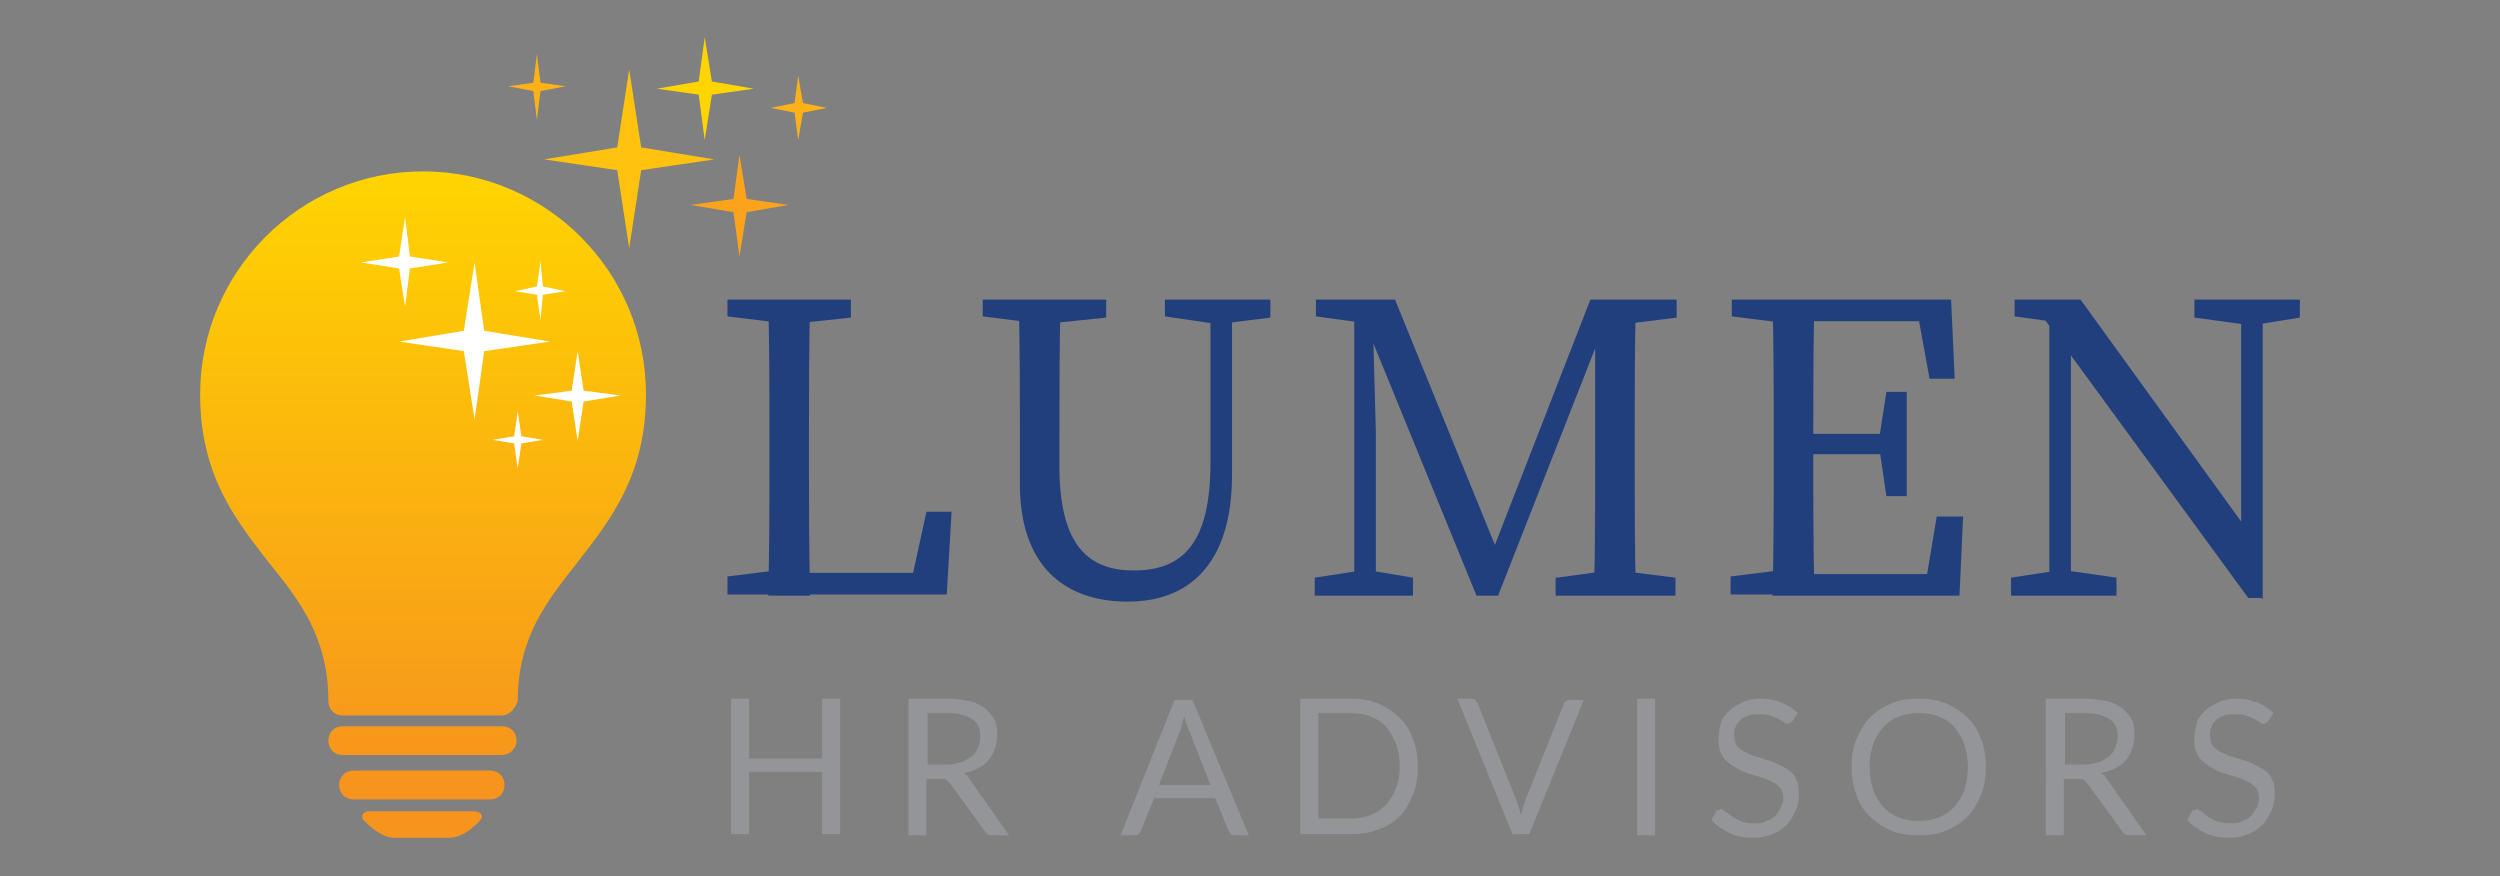 <?xml version="1.0" encoding="utf-8"?>
<!-- Generator: Adobe Illustrator 28.0.0, SVG Export Plug-In . SVG Version: 6.00 Build 0)  -->
<svg version="1.1" id="Layer_1" xmlns="http://www.w3.org/2000/svg" xmlns:xlink="http://www.w3.org/1999/xlink" x="0px" y="0px"
	 viewBox="0 0 208.6 73.1" style="enable-background:new 0 0 208.6 73.1;" xml:space="preserve"><rect x="0" y="0" width="208.6" height="73.1" fill="#808080" stroke="none"/>
<style type="text/css">
	.st0{opacity:8.000000e-02;fill:url(#SVGID_1_);}
	.st1{opacity:8.000000e-02;fill:url(#SVGID_00000026844115491522588570000010194291656701705860_);}
	.st2{opacity:0.5;fill:url(#SVGID_00000000925123693664642590000017080229482292320410_);}
	.st3{fill:#982731;}
	.st4{opacity:0.2;}
	.st5{clip-path:url(#SVGID_00000041990959284526120120000013392605595380073391_);}
	.st6{clip-path:url(#SVGID_00000134962258703042893020000008074360228460474782_);}
	.st7{fill:#010101;}
	.st8{opacity:0.1;}
	.st9{fill:none;stroke:#414042;stroke-miterlimit:10;}
	.st10{fill:#982731;stroke:#982731;stroke-miterlimit:10;}
	.st11{fill:none;stroke:#283D91;stroke-miterlimit:10;}
	.st12{fill:none;stroke:#3B4865;stroke-miterlimit:10;}
	.st13{fill:#FFFFFF;}
	.st14{opacity:8.000000e-02;fill:url(#SVGID_00000114795180561157646870000006741884560703229875_);}
	.st15{fill:none;stroke:#E6E7E8;stroke-miterlimit:10;}
	.st16{opacity:0.9;fill:url(#SVGID_00000087383588904522783950000009993498157091559332_);}
	.st17{opacity:0.9;fill:url(#SVGID_00000142874039563964867530000010280249673955519376_);}
	.st18{fill:#702959;}
	.st19{fill:#962731;}
	.st20{fill:#FFC20E;}
	.st21{fill:#D89B39;}
	.st22{fill:#B97C4A;}
	.st23{fill:#9E6054;}
	.st24{fill:#CD9040;}
	.st25{fill:#A76951;}
	.st26{fill:#864558;}
	.st27{fill:#C38645;}
	.st28{fill:#955755;}
	.st29{fill:#414142;}
	.st30{fill:#808285;}
	.st31{opacity:0.3;fill:#46132F;}
	.st32{opacity:0.6;fill:#46132F;}
	.st33{fill:#46132F;}
	.st34{clip-path:url(#SVGID_00000116938453760978411870000006897326439225998734_);}
	.st35{clip-path:url(#SVGID_00000116220077091784862320000006997996781587729823_);}
	.st36{fill:#FFFFFF;stroke:#E6E7E8;stroke-miterlimit:10;}
	.st37{fill:#982731;stroke:#FFC20E;stroke-miterlimit:10;}
	.st38{opacity:0.5;fill:url(#SVGID_00000178908792371488395520000000037426323732328324_);}
	.st39{clip-path:url(#SVGID_00000052064472245429347900000003704328634371052714_);fill:#982731;}
	.st40{clip-path:url(#SVGID_00000095317300520533769920000003369122236818724025_);fill:#982731;}
	.st41{fill:#E19C26;}
	.st42{fill:#CC7E2F;}
	.st43{fill:#B96232;}
	.st44{fill:#DA922A;}
	.st45{fill:#BF6B31;}
	.st46{fill:#A84632;}
	.st47{fill:#D3882C;}
	.st48{fill:#B35932;}
	.st49{clip-path:url(#SVGID_00000014636235236294201280000018020036926087547582_);}
	.st50{clip-path:url(#SVGID_00000124847975711809691390000017518166661025390468_);}
	.st51{opacity:0.5;fill:#982731;}
	.st52{fill:#22282B;}
	.st53{fill:#FFFFFF;stroke:#000000;stroke-width:1.176;stroke-miterlimit:10;}
	.st54{fill:#FCFAF8;}
	.st55{opacity:0.3;fill:#982731;}
	.st56{opacity:0.6;fill:#982731;}
	.st57{fill:#ED1C24;}
	.st58{clip-path:url(#SVGID_00000015316583505441433540000007557598532201820083_);}
	.st59{clip-path:url(#SVGID_00000111186663795873132500000014030542437202877607_);}
	.st60{fill:none;stroke:#FFC20E;stroke-miterlimit:10;}
	.st61{fill:#726658;}
	.st62{fill:#EF4136;}
	.st63{opacity:0.3;}
	.st64{clip-path:url(#SVGID_00000105418925776203512440000010970099979556215941_);}
	.st65{clip-path:url(#SVGID_00000147180688903457054710000009197964723396711318_);}
	.st66{clip-path:url(#SVGID_00000128484619282560871370000016156817201063925436_);}
	.st67{clip-path:url(#SVGID_00000163780537224397345290000010180295104392075907_);}
	.st68{opacity:0.9;fill:url(#SVGID_00000152945814364297422750000017649159654648225205_);}
	.st69{clip-path:url(#SVGID_00000007409904033842406090000004931256788484825240_);fill:#982731;}
	.st70{clip-path:url(#SVGID_00000111166682478275304840000005319991965117892506_);fill:#982731;}
	.st71{clip-path:url(#SVGID_00000105403068925893742260000009545250225718843548_);}
	.st72{clip-path:url(#SVGID_00000024691948488685645030000006654058321357424552_);}
	.st73{opacity:8.000000e-02;fill:url(#SVGID_00000007399210151309571920000001453624243929570998_);}
	.st74{fill:url(#SVGID_00000155835657960037933340000006328360464008046782_);}
	.st75{opacity:0.5;fill:#46132F;}
	.st76{fill:#414042;}
	.st77{fill:#3B4764;}
	.st78{fill:#CBA348;}
	.st79{fill:#A18A5E;}
	.st80{fill:#7B7267;}
	.st81{fill:#BC9B52;}
	.st82{fill:#877A65;}
	.st83{fill:#5A5C68;}
	.st84{fill:#AE9259;}
	.st85{fill:#706B68;}
	.st86{fill:#7B132B;}
	.st87{fill:url(#SVGID_00000115495134050222125140000012596443646098260626_);}
	.st88{fill:url(#SVGID_00000136410250303051852550000000102389425518021797_);}
	.st89{fill:url(#SVGID_00000157274156466503941540000012703662384034375578_);}
	.st90{fill:url(#SVGID_00000043444002860136855750000008392722919275031966_);}
	.st91{fill:#FFD400;}
	.st92{fill:#FCB216;}
	.st93{fill:#FAA31B;}
	.st94{fill:#213F7D;}
	.st95{fill:#939598;}
	.st96{fill:url(#SVGID_00000137812933978604921320000013114735456962624418_);}
	.st97{fill:url(#SVGID_00000132065296382420472840000009141659537136442553_);}
	.st98{fill:url(#SVGID_00000106857631661863328680000011384311751137274526_);}
	.st99{fill:url(#SVGID_00000057128540361133066950000001054924202881327030_);}
	.st100{fill:#1E4079;}
	.st101{clip-path:url(#SVGID_00000066489106675085722370000008018161847958333866_);}
	.st102{clip-path:url(#SVGID_00000123411783398526125110000012105367507852198079_);}
</style>
<g class="st63">
	<defs>
		
			<rect id="SVGID_00000085949875854903663250000012167546718281359257_" x="686.3" y="-1653.9" class="st63" width="1934.2" height="569"/>
	</defs>
	<clipPath id="SVGID_00000082351371786673723400000003587706811372359824_">
		<use xlink:href="#SVGID_00000085949875854903663250000012167546718281359257_"  style="overflow:visible;"/>
	</clipPath>
	
		<g id="_x31_2_00000145743972141670321610000005285004541608398271_" style="clip-path:url(#SVGID_00000082351371786673723400000003587706811372359824_);">
		<defs>
			<rect id="SVGID_00000148629567807302193250000014990620181930651794_" x="560.8" y="-1663.9" width="2085" height="1042.5"/>
		</defs>
		<clipPath id="SVGID_00000029040195575916937180000016570081590336258738_">
			<use xlink:href="#SVGID_00000148629567807302193250000014990620181930651794_"  style="overflow:visible;"/>
		</clipPath>
		<g style="clip-path:url(#SVGID_00000029040195575916937180000016570081590336258738_);">
		</g>
	</g>
</g>
<g>
	<g>
		<linearGradient id="SVGID_1_" gradientUnits="userSpaceOnUse" x1="35.214" y1="14.477" x2="35.214" y2="64.784">
			<stop  offset="0" style="stop-color:#FFD400"/>
			<stop  offset="1" style="stop-color:#F7941D"/>
		</linearGradient>
		<path style="fill:url(#SVGID_1_);" d="M41.9,63H28.6c-0.7,0-1.2-0.5-1.2-1.2s0.5-1.2,1.2-1.2h13.3c0.7,0,1.2,0.5,1.2,1.2
			S42.5,63,41.9,63z"/>
		
			<linearGradient id="SVGID_00000160151318728851952200000003103777302242825615_" gradientUnits="userSpaceOnUse" x1="35.214" y1="14.477" x2="35.214" y2="64.784">
			<stop  offset="0" style="stop-color:#FFD400"/>
			<stop  offset="1" style="stop-color:#F7941D"/>
		</linearGradient>
		<path style="fill:url(#SVGID_00000160151318728851952200000003103777302242825615_);" d="M40.9,66.7H29.5c-0.7,0-1.2-0.5-1.2-1.2
			s0.5-1.2,1.2-1.2h11.4c0.7,0,1.2,0.5,1.2,1.2S41.6,66.7,40.9,66.7z"/>
		
			<linearGradient id="SVGID_00000065047802226423448230000004346693570406059946_" gradientUnits="userSpaceOnUse" x1="35.213" y1="14.477" x2="35.213" y2="64.784">
			<stop  offset="0" style="stop-color:#FFD400"/>
			<stop  offset="1" style="stop-color:#F7941D"/>
		</linearGradient>
		<path style="fill:url(#SVGID_00000065047802226423448230000004346693570406059946_);" d="M35.2,69.9c0,0,0.9,0,2.3,0
			c1,0,2-0.8,2.6-1.5c0.3-0.3,0-0.7-0.5-0.7s-4.4,0-4.4,0s-3.9,0-4.4,0s-0.7,0.4-0.5,0.7c0.6,0.6,1.6,1.5,2.6,1.5
			C34.3,69.9,35.2,69.9,35.2,69.9z"/>
	</g>
	
		<linearGradient id="SVGID_00000133487974185114822340000017367674066839635855_" gradientUnits="userSpaceOnUse" x1="35.213" y1="14.477" x2="35.213" y2="64.784">
		<stop  offset="0" style="stop-color:#FFD400"/>
		<stop  offset="1" style="stop-color:#F7941D"/>
	</linearGradient>
	<path style="fill:url(#SVGID_00000133487974185114822340000017367674066839635855_);" d="M41.9,59.7H28.6c-0.7,0-1.2-0.5-1.2-1.2
		c0-5.3-2.4-8.4-5-11.6c-2.8-3.6-5.7-7.3-5.7-14c0-10.2,8.3-18.6,18.6-18.6c10.2,0,18.6,8.3,18.6,18.6c0,6.7-2.9,10.4-5.7,14
		c-2.6,3.3-5,6.3-5,11.6C43,59.1,42.5,59.7,41.9,59.7z"/>
	<g>
		<polygon class="st13" points="40.4,29.3 45.9,28.5 40.4,27.6 39.6,21.9 38.7,27.6 33.3,28.5 38.7,29.3 39.6,35 		"/>
		<polygon class="st13" points="48.7,33.5 51.8,33 48.7,32.6 48.2,29.3 47.7,32.6 44.6,33 47.7,33.5 48.2,36.8 		"/>
		<polygon class="st13" points="45.3,24.6 47.2,24.3 45.3,23.9 45.1,21.8 44.8,23.9 43,24.3 44.8,24.6 45.1,26.7 		"/>
		<polygon class="st13" points="43.5,37 45.3,36.7 43.5,36.4 43.2,34.3 42.9,36.4 41.1,36.7 42.9,37 43.2,39.1 		"/>
		<polygon class="st13" points="34.2,22.4 37.4,21.9 34.2,21.4 33.8,18.1 33.3,21.4 30.1,21.9 33.3,22.4 33.8,25.6 		"/>
	</g>
	<g>
		<polygon class="st20" points="53.5,14.2 59.6,13.3 53.5,12.3 52.5,5.8 51.5,12.3 45.4,13.3 51.5,14.2 52.5,20.7 		"/>
		<polygon class="st91" points="59.4,7.9 62.9,7.4 59.4,6.8 58.8,3.1 58.3,6.8 54.8,7.4 58.3,7.9 58.8,11.7 		"/>
		<polygon class="st92" points="67,9.4 69,9 67,8.6 66.6,6.3 66.3,8.6 64.3,9 66.3,9.4 66.6,11.7 		"/>
		<polygon class="st92" points="45.1,7.6 47.2,7.2 45.1,6.9 44.8,4.5 44.5,6.9 42.4,7.2 44.5,7.6 44.8,10 		"/>
		<polygon class="st93" points="62.3,17.7 65.8,17.1 62.3,16.6 61.7,12.9 61.2,16.6 57.6,17.1 61.2,17.7 61.7,21.4 		"/>
	</g>
	<g>
		<g>
			<path class="st94" d="M60.7,26.4V25h10.3v1.5L66.3,27h-0.7L60.7,26.4z M65.9,47.6v2h-5.2v-1.5l4.8-0.6H65.9z M64.1,25h3.5
				c-0.1,3.8-0.1,7.6-0.1,11.4V39c0,3.1,0,7,0.1,10.7h-3.5c0.1-3.8,0.1-7.6,0.1-11.4v-1.8C64.2,32.5,64.2,28.7,64.1,25z M79.4,42.7
				l-0.4,6.9H65.9v-1.8h11.9l-2,1.8l1.5-6.9H79.4z"/>
			<path class="st94" d="M82,26.4V25h10.3v1.5L87.5,27h-0.7L82,26.4z M94.6,47.6c4.2,0,6.4-2.4,6.4-9V25h1.8v14.6
				c0,7.7-3.8,10.6-8.7,10.6c-5.3,0-9-3-9-9.8v-4c0-3.8,0-7.6-0.1-11.4h3.5c-0.1,3.7-0.1,7.6-0.1,11.4v2.9
				C88.5,45.6,90.9,47.6,94.6,47.6z M101.3,27l-4.1-0.6V25h8.8v1.5L102,27H101.3z"/>
			<path class="st94" d="M109.7,25h4.9v2h-0.4l-4.4-0.6V25z M109.7,48.2l3.9-0.6h0.7l3.6,0.6v1.5h-8.2V48.2z M113,25h1.5l0.3,11
				v13.7H113V25z M113.1,25h3.3l9,22.1h-1.3l8.6-22.1h2L125,49.7h-1.8L113.1,25z M129.9,48.2l4.4-0.6h0.7l4.8,0.6v1.5h-10V48.2z
				 M133.1,38.2V25h3.4c-0.1,3.7-0.1,7.6-0.1,11.4v1.8c0,3.8,0,7.6,0.1,11.4H133C133.1,45.9,133.1,42.1,133.1,38.2z M134.7,25h5.2
				v1.5l-4.8,0.6h-0.4V25z"/>
			<path class="st94" d="M144.5,26.4V25h5.2v2h-0.4L144.5,26.4z M149.6,47.6v2h-5.2v-1.5l4.8-0.6H149.6z M148,36.4
				c0-3.8,0-7.6-0.1-11.4h3.5c-0.1,3.7-0.1,7.6-0.1,11.4v1.4c0,4.2,0,8.1,0.1,11.9h-3.5c0.1-3.7,0.1-7.6,0.1-11.4V36.4z M159.8,25
				l1.7,1.8h-11.9V25h13.2l0.3,6.6H161L159.8,25z M157.9,37.9h-8.3v-1.7h8.3V37.9z M163.8,43.1l-0.3,6.6h-13.9v-1.8h12.6l-1.7,1.8
				l1.1-6.6H163.8z M156.8,36.6l0.6-3.9h1.7v8.7h-1.7l-0.6-4.1V36.6z"/>
			<path class="st94" d="M167.8,48.2l3.9-0.6h0.7l4.2,0.6v1.5h-8.8V48.2z M170.2,26.1l2.3,0.9l-4.4-0.6V25h5.5L188.8,46v3.9h-1.2
				L170.2,26.1z M171,25l1.8,1.5v23.2H171V25z M183.1,25h8.8v1.5l-3.7,0.6h-0.7l-4.4-0.6V25z M187,25h1.8v25l-1.8-1.8V25z"/>
		</g>
		<g>
			<path class="st95" d="M70.1,58.3v11.3h-1.5v-5.2h-6.1v5.2H61V58.3h1.5v5h6.1v-5H70.1z"/>
			<path class="st95" d="M84.2,69.7h-1.4c-0.3,0-0.5-0.1-0.6-0.3l-2.9-4c-0.1-0.1-0.2-0.2-0.3-0.3c-0.1-0.1-0.3-0.1-0.5-0.1h-1.2
				v4.7h-1.5V58.3h3.2c0.7,0,1.3,0.1,1.9,0.2c0.5,0.1,1,0.4,1.3,0.6c0.3,0.3,0.6,0.6,0.8,1c0.2,0.4,0.2,0.8,0.2,1.3
				c0,0.4-0.1,0.8-0.2,1.1c-0.1,0.3-0.3,0.7-0.5,0.9c-0.2,0.3-0.5,0.5-0.9,0.7c-0.3,0.2-0.7,0.3-1.2,0.4c0.2,0.1,0.4,0.3,0.5,0.5
				L84.2,69.7z M79,63.8c0.4,0,0.8-0.1,1.2-0.2c0.3-0.1,0.6-0.3,0.9-0.5c0.2-0.2,0.4-0.4,0.5-0.7c0.1-0.3,0.2-0.6,0.2-0.9
				c0-0.7-0.2-1.2-0.7-1.5c-0.4-0.3-1.1-0.5-2-0.5h-1.7v4.3H79z"/>
			<path class="st95" d="M104.2,69.7H103c-0.1,0-0.2,0-0.3-0.1c-0.1-0.1-0.1-0.2-0.2-0.3l-1.1-2.7h-5.1l-1.1,2.7
				c0,0.1-0.1,0.2-0.2,0.3c-0.1,0.1-0.2,0.1-0.3,0.1h-1.2l4.5-11.3h1.5L104.2,69.7z M101,65.5l-1.8-4.6c-0.1-0.1-0.1-0.3-0.2-0.5
				c-0.1-0.2-0.1-0.4-0.2-0.6c-0.1,0.4-0.2,0.8-0.3,1.1l-1.8,4.6H101z"/>
			<path class="st95" d="M118.3,64c0,0.8-0.1,1.6-0.4,2.3c-0.3,0.7-0.6,1.3-1.1,1.8c-0.5,0.5-1.1,0.9-1.8,1.1
				c-0.7,0.3-1.4,0.4-2.3,0.4h-4.2V58.3h4.2c0.8,0,1.6,0.1,2.3,0.4c0.7,0.3,1.3,0.7,1.8,1.2c0.5,0.5,0.9,1.1,1.1,1.8
				C118.2,62.4,118.3,63.2,118.3,64z M116.8,64c0-0.7-0.1-1.3-0.3-1.9c-0.2-0.5-0.5-1-0.8-1.4c-0.3-0.4-0.8-0.7-1.3-0.9
				c-0.5-0.2-1-0.3-1.7-0.3H110v8.8h2.7c0.6,0,1.2-0.1,1.7-0.3c0.5-0.2,0.9-0.5,1.3-0.9c0.3-0.4,0.6-0.8,0.8-1.4
				S116.8,64.7,116.8,64z"/>
			<path class="st95" d="M132.2,58.3l-4.6,11.3h-1.4l-4.6-11.3h1.2c0.1,0,0.2,0,0.3,0.1c0.1,0.1,0.1,0.2,0.2,0.3l3.2,8
				c0.1,0.2,0.1,0.4,0.2,0.6c0.1,0.2,0.1,0.4,0.2,0.7c0.1-0.2,0.1-0.5,0.2-0.7c0.1-0.2,0.1-0.4,0.2-0.6l3.2-8c0-0.1,0.1-0.2,0.2-0.2
				c0.1-0.1,0.2-0.1,0.3-0.1H132.2z"/>
			<path class="st95" d="M138.1,69.7h-1.5V58.3h1.5V69.7z"/>
			<path class="st95" d="M149.6,60.1c0,0.1-0.1,0.1-0.2,0.2c-0.1,0-0.1,0.1-0.2,0.1c-0.1,0-0.2,0-0.3-0.1c-0.1-0.1-0.3-0.2-0.5-0.3
				s-0.4-0.2-0.7-0.3c-0.3-0.1-0.6-0.1-0.9-0.1c-0.3,0-0.6,0-0.9,0.1c-0.3,0.1-0.5,0.2-0.7,0.4c-0.2,0.2-0.3,0.3-0.4,0.6
				c-0.1,0.2-0.1,0.4-0.1,0.7c0,0.3,0.1,0.6,0.2,0.8c0.2,0.2,0.4,0.4,0.6,0.5c0.3,0.1,0.5,0.3,0.9,0.4s0.7,0.2,1,0.3
				c0.3,0.1,0.7,0.2,1,0.4c0.3,0.1,0.6,0.3,0.9,0.5c0.3,0.2,0.5,0.5,0.6,0.8c0.2,0.3,0.2,0.7,0.2,1.2c0,0.5-0.1,1-0.3,1.4
				c-0.2,0.4-0.4,0.8-0.7,1.1c-0.3,0.3-0.7,0.6-1.2,0.8c-0.5,0.2-1,0.3-1.6,0.3c-0.7,0-1.4-0.1-2-0.4c-0.6-0.3-1.1-0.6-1.5-1.1
				l0.4-0.7c0-0.1,0.1-0.1,0.2-0.1c0.1,0,0.1-0.1,0.2-0.1c0.1,0,0.1,0,0.2,0.1c0.1,0.1,0.2,0.1,0.3,0.2c0.1,0.1,0.2,0.2,0.4,0.3
				c0.1,0.1,0.3,0.2,0.5,0.3c0.2,0.1,0.4,0.2,0.6,0.2c0.2,0.1,0.5,0.1,0.8,0.1c0.4,0,0.7,0,1-0.2c0.3-0.1,0.5-0.2,0.7-0.4
				c0.2-0.2,0.3-0.4,0.5-0.7c0.1-0.3,0.2-0.5,0.2-0.8c0-0.3-0.1-0.6-0.2-0.8c-0.2-0.2-0.4-0.4-0.6-0.5c-0.3-0.1-0.5-0.3-0.9-0.4
				c-0.3-0.1-0.7-0.2-1-0.3c-0.3-0.1-0.7-0.2-1-0.4s-0.6-0.3-0.9-0.6c-0.3-0.2-0.5-0.5-0.6-0.8c-0.2-0.3-0.2-0.8-0.2-1.3
				c0-0.4,0.1-0.8,0.2-1.2s0.4-0.7,0.7-1c0.3-0.3,0.7-0.5,1.1-0.7c0.4-0.2,0.9-0.3,1.5-0.3c0.6,0,1.2,0.1,1.7,0.3
				c0.5,0.2,1,0.5,1.4,0.9L149.6,60.1z"/>
			<path class="st95" d="M165.7,64c0,0.8-0.1,1.6-0.4,2.3c-0.3,0.7-0.6,1.3-1.1,1.8c-0.5,0.5-1.1,0.9-1.8,1.2
				c-0.7,0.3-1.4,0.4-2.3,0.4c-0.8,0-1.6-0.1-2.3-0.4c-0.7-0.3-1.3-0.7-1.8-1.2c-0.5-0.5-0.9-1.1-1.1-1.8c-0.3-0.7-0.4-1.5-0.4-2.3
				c0-0.8,0.1-1.6,0.4-2.3c0.3-0.7,0.6-1.3,1.1-1.8c0.5-0.5,1.1-0.9,1.8-1.2c0.7-0.3,1.4-0.4,2.3-0.4c0.8,0,1.6,0.1,2.3,0.4
				c0.7,0.3,1.3,0.7,1.8,1.2c0.5,0.5,0.9,1.1,1.1,1.8C165.6,62.4,165.7,63.2,165.7,64z M164.2,64c0-0.7-0.1-1.3-0.3-1.9
				s-0.5-1-0.8-1.4c-0.3-0.4-0.8-0.7-1.3-0.9c-0.5-0.2-1-0.3-1.7-0.3c-0.6,0-1.2,0.1-1.7,0.3c-0.5,0.2-0.9,0.5-1.3,0.9
				c-0.3,0.4-0.6,0.8-0.8,1.4s-0.3,1.2-0.3,1.9c0,0.7,0.1,1.3,0.3,1.9s0.5,1,0.8,1.4c0.4,0.4,0.8,0.7,1.3,0.9c0.5,0.2,1,0.3,1.7,0.3
				c0.6,0,1.2-0.1,1.7-0.3c0.5-0.2,0.9-0.5,1.3-0.9c0.3-0.4,0.6-0.8,0.8-1.4S164.2,64.7,164.2,64z"/>
			<path class="st95" d="M179.1,69.7h-1.4c-0.3,0-0.5-0.1-0.6-0.3l-2.9-4c-0.1-0.1-0.2-0.2-0.3-0.3c-0.1-0.1-0.3-0.1-0.5-0.1h-1.2
				v4.7h-1.5V58.3h3.2c0.7,0,1.3,0.1,1.9,0.2c0.5,0.1,1,0.4,1.3,0.6c0.3,0.3,0.6,0.6,0.8,1c0.2,0.4,0.2,0.8,0.2,1.3
				c0,0.4-0.1,0.8-0.2,1.1c-0.1,0.3-0.3,0.7-0.5,0.9c-0.2,0.3-0.5,0.5-0.9,0.7c-0.3,0.2-0.7,0.3-1.2,0.4c0.2,0.1,0.4,0.3,0.5,0.5
				L179.1,69.7z M173.9,63.8c0.4,0,0.8-0.1,1.2-0.2s0.6-0.3,0.9-0.5c0.2-0.2,0.4-0.4,0.5-0.7c0.1-0.3,0.2-0.6,0.2-0.9
				c0-0.7-0.2-1.2-0.7-1.5c-0.4-0.3-1.1-0.5-2-0.5h-1.7v4.3H173.9z"/>
			<path class="st95" d="M189.3,60.1c0,0.1-0.1,0.1-0.2,0.2c-0.1,0-0.1,0.1-0.2,0.1c-0.1,0-0.2,0-0.3-0.1c-0.1-0.1-0.3-0.2-0.5-0.3
				c-0.2-0.1-0.4-0.2-0.7-0.3c-0.3-0.1-0.6-0.1-0.9-0.1c-0.3,0-0.6,0-0.9,0.1c-0.3,0.1-0.5,0.2-0.7,0.4c-0.2,0.2-0.3,0.3-0.4,0.6
				c-0.1,0.2-0.1,0.4-0.1,0.7c0,0.3,0.1,0.6,0.2,0.8c0.2,0.2,0.4,0.4,0.6,0.5c0.3,0.1,0.5,0.3,0.9,0.4c0.3,0.1,0.7,0.2,1,0.3
				c0.3,0.1,0.7,0.2,1,0.4c0.3,0.1,0.6,0.3,0.9,0.5c0.3,0.2,0.5,0.5,0.6,0.8c0.2,0.3,0.2,0.7,0.2,1.2c0,0.5-0.1,1-0.3,1.4
				c-0.2,0.4-0.4,0.8-0.7,1.1c-0.3,0.3-0.7,0.6-1.2,0.8c-0.5,0.2-1,0.3-1.6,0.3c-0.7,0-1.4-0.1-2-0.4c-0.6-0.3-1.1-0.6-1.5-1.1
				l0.4-0.7c0-0.1,0.1-0.1,0.2-0.1c0.1,0,0.1-0.1,0.2-0.1c0.1,0,0.1,0,0.2,0.1c0.1,0.1,0.2,0.1,0.3,0.2c0.1,0.1,0.2,0.2,0.4,0.3
				c0.1,0.1,0.3,0.2,0.5,0.3c0.2,0.1,0.4,0.2,0.6,0.2c0.2,0.1,0.5,0.1,0.8,0.1c0.4,0,0.7,0,1-0.2c0.3-0.1,0.5-0.2,0.7-0.4
				c0.2-0.2,0.3-0.4,0.5-0.7c0.1-0.3,0.2-0.5,0.2-0.8c0-0.3-0.1-0.6-0.2-0.8c-0.2-0.2-0.4-0.4-0.6-0.5c-0.3-0.1-0.5-0.3-0.9-0.4
				c-0.3-0.1-0.7-0.2-1-0.3c-0.3-0.1-0.7-0.2-1-0.4s-0.6-0.3-0.9-0.6c-0.3-0.2-0.5-0.5-0.6-0.8c-0.2-0.3-0.2-0.8-0.2-1.3
				c0-0.4,0.1-0.8,0.2-1.2s0.4-0.7,0.7-1s0.7-0.5,1.1-0.7c0.4-0.2,0.9-0.3,1.5-0.3c0.6,0,1.2,0.1,1.7,0.3c0.5,0.2,1,0.5,1.4,0.9
				L189.3,60.1z"/>
		</g>
	</g>
</g>
</svg>
